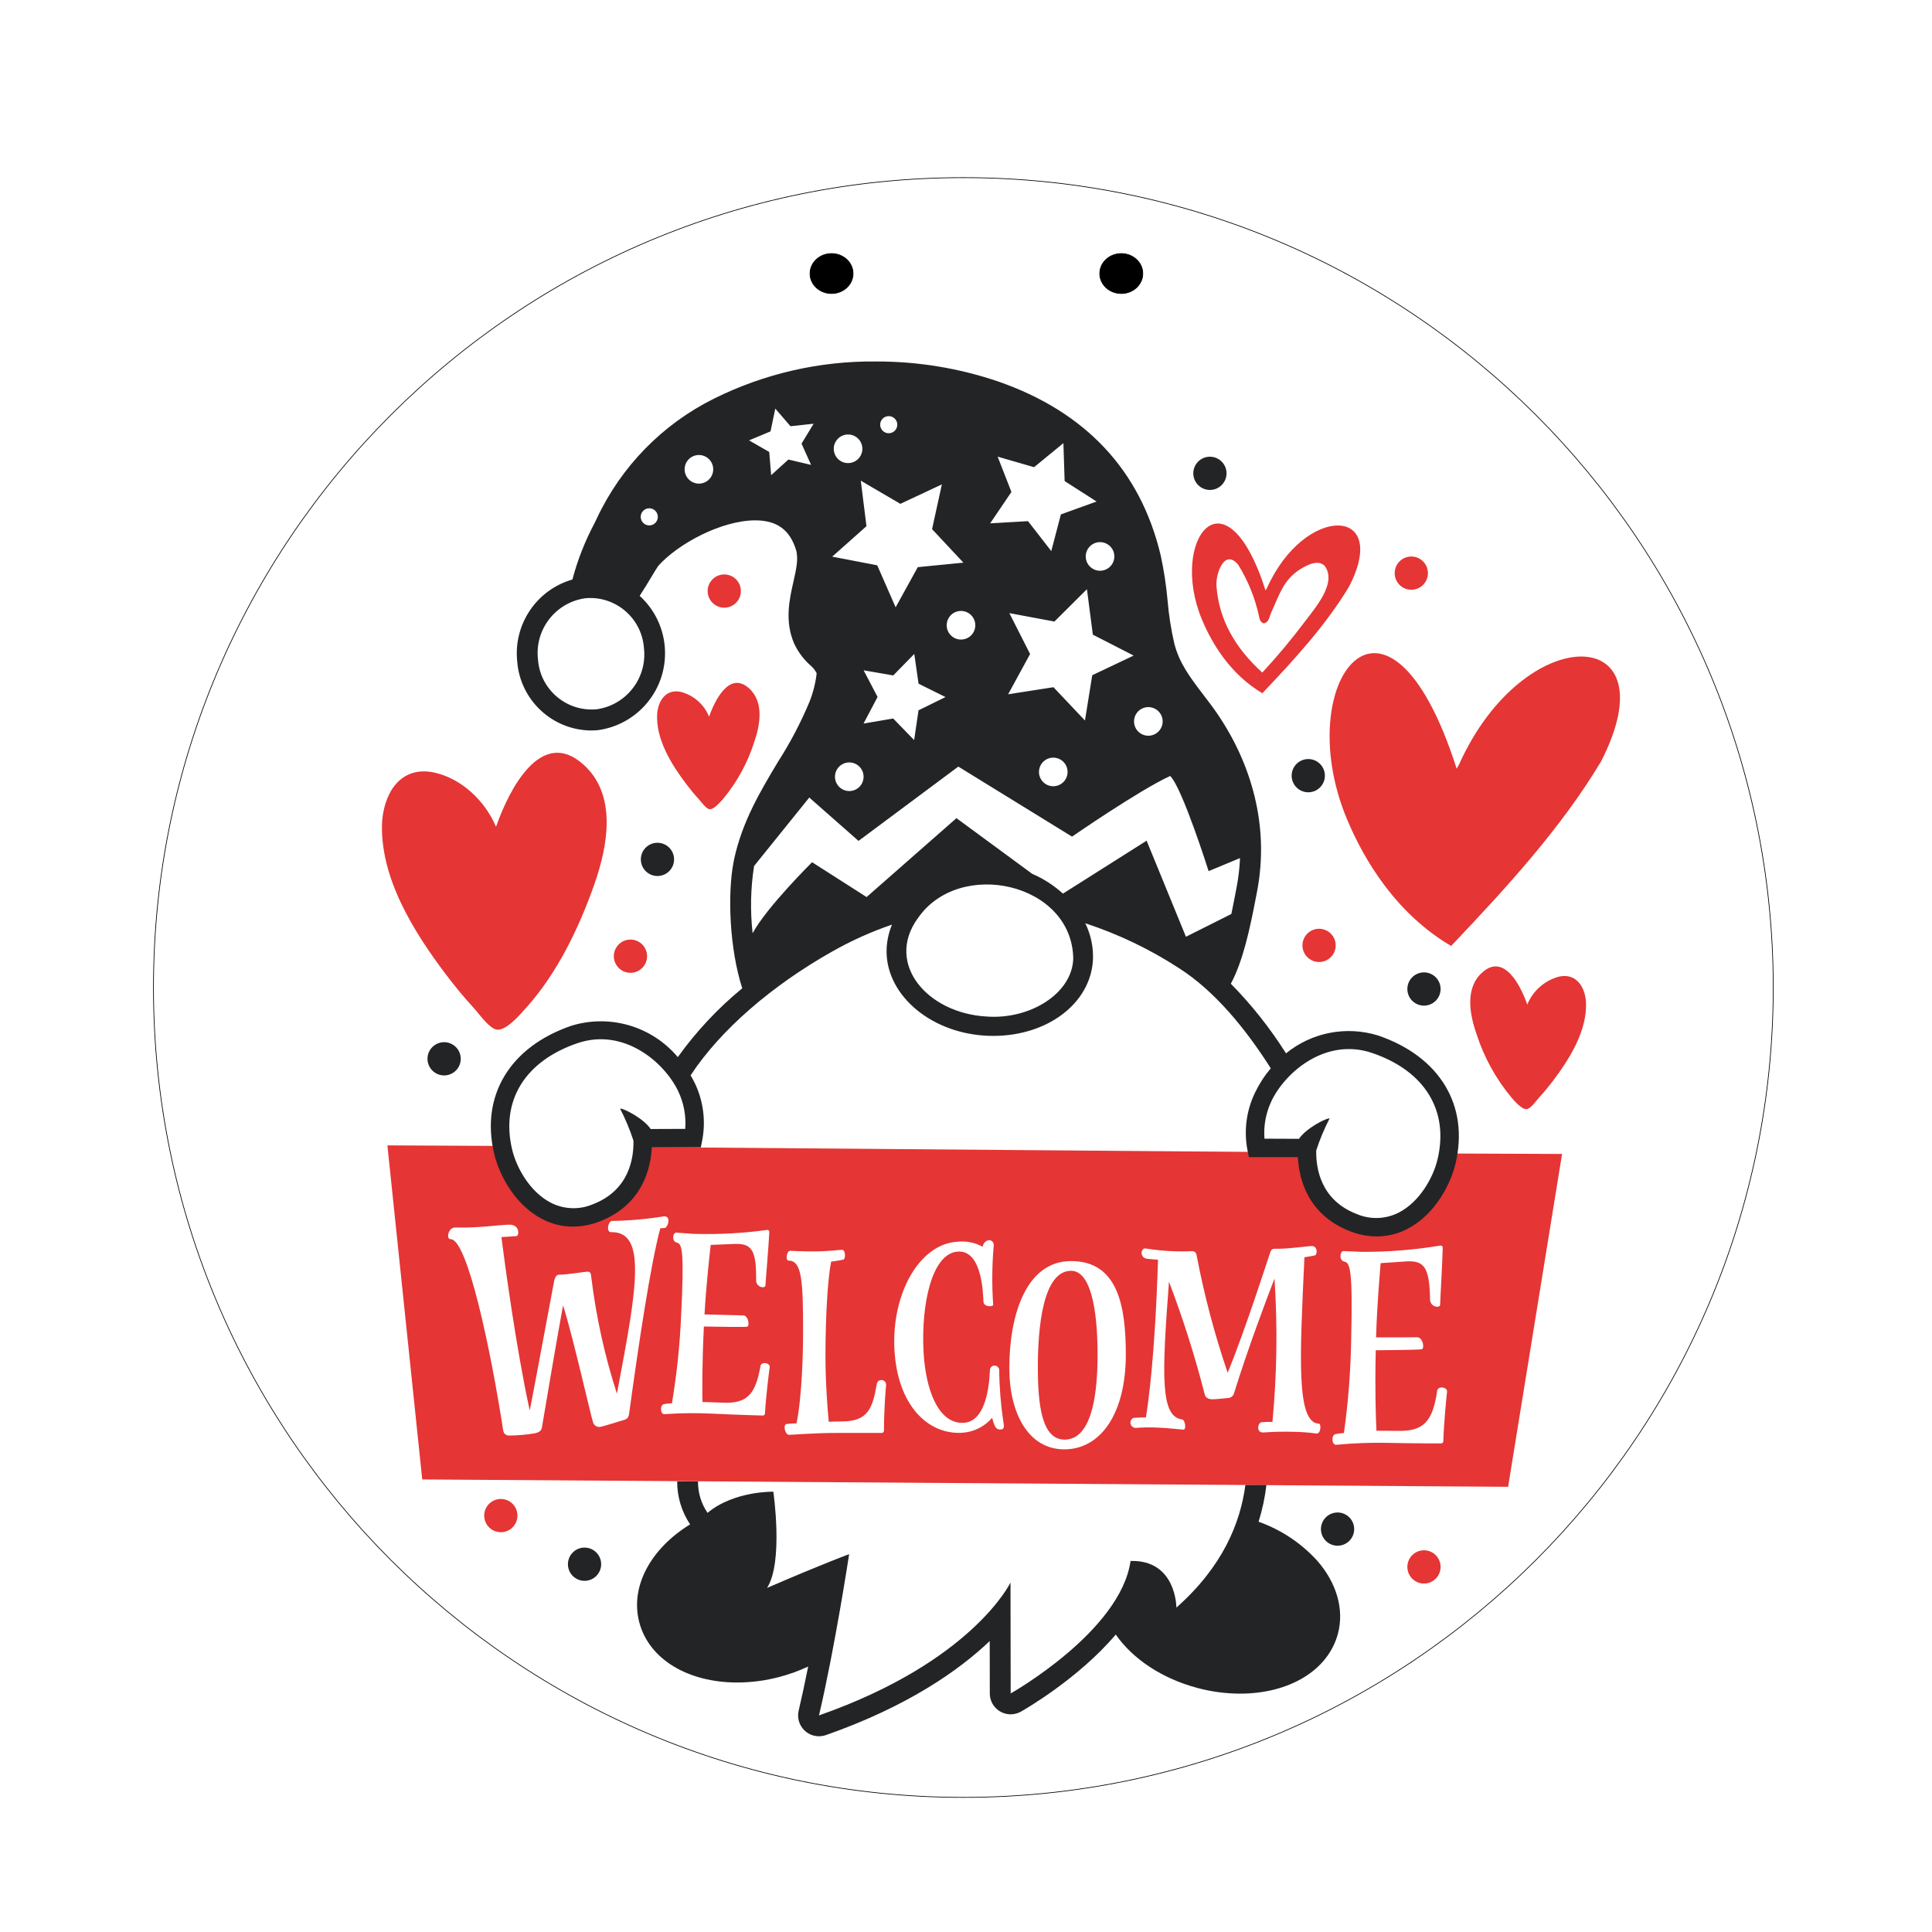 <?xml version="1.0" encoding="utf-8"?>
<!DOCTYPE svg PUBLIC "-//W3C//DTD SVG 1.1//EN" "http://www.w3.org/Graphics/SVG/1.1/DTD/svg11.dtd">
<!-- exported from Silhouette Studio® Business Edition V4.4.945ssbe -->
<svg version="1.1" xmlns="http://www.w3.org/2000/svg" xmlns:xlink="http://www.w3.org/1999/xlink" width="279.4mm" height="279.4mm" viewBox="0 0 279.4 279.4">
<defs>
<path id="path_c25279ffeea1a9fd93727534125f20a2" d="M 165.269 39.559 C 165.269 41.154 163.874 42.45 162.156 42.45 C 160.438 42.45 159.042 41.154 159.042 39.559 C 159.042 37.964 160.438 36.668 162.156 36.668 C 163.874 36.668 165.269 37.964 165.269 39.559 Z" fill-rule="evenodd" fill="#000000" fill-opacity="1" stroke="#000000" stroke-opacity="1" stroke-width="0.1" stroke-linecap="round" stroke-linejoin="round"/>
<path id="path_60476dbf43d26461217dbcc2d62de729" d="M 123.369 39.559 C 123.369 41.154 121.973 42.45 120.255 42.45 C 118.538 42.45 117.142 41.154 117.142 39.559 C 117.142 37.964 118.538 36.668 120.255 36.668 C 121.973 36.668 123.369 37.964 123.369 39.559 Z" fill-rule="evenodd" fill="#000000" fill-opacity="1" stroke="#000000" stroke-opacity="1" stroke-width="0.1" stroke-linecap="round" stroke-linejoin="round"/>
<path id="path_e1f5e40dcefe43f7e706062fadc72004" d="M 256.441 142.81 C 256.441 207.436 203.944 259.932 139.317 259.932 C 74.69 259.932 22.194 207.436 22.194 142.81 C 22.194 78.185 74.69 25.689 139.317 25.689 C 203.944 25.689 256.441 78.185 256.441 142.81 Z" fill-rule="evenodd" fill="none" fill-opacity="1" stroke="#000000" stroke-opacity="1" stroke-width="0.1" stroke-linecap="round" stroke-linejoin="round"/>
<path id="path_892dc1b2b957f7ea9a6a4202919cbbbb" d="M 74.832 219.182 C 74.832 220.51 73.756 221.586 72.428 221.585 C 71.101 221.585 70.025 220.509 70.025 219.182 C 70.025 217.855 71.101 216.779 72.429 216.779 C 73.756 216.779 74.832 217.855 74.832 219.182 L 74.832 219.182 Z M 104.742 87.881 C 106.069 87.881 107.145 86.805 107.145 85.478 C 107.145 84.15 106.07 83.074 104.742 83.074 C 103.415 83.074 102.339 84.15 102.339 85.477 L 102.339 85.477 C 102.339 86.805 103.415 87.881 104.742 87.881 L 104.742 87.881 Z M 190.761 139.123 C 192.088 139.123 193.164 138.047 193.164 136.719 C 193.164 135.392 192.088 134.316 190.761 134.316 C 189.434 134.316 188.357 135.392 188.357 136.719 L 188.357 136.719 C 188.357 138.047 189.433 139.123 190.761 139.123 L 190.761 139.123 Z M 204.099 85.289 C 205.427 85.289 206.502 84.213 206.502 82.886 C 206.502 81.558 205.427 80.482 204.099 80.482 C 202.772 80.482 201.696 81.558 201.696 82.886 L 201.696 82.886 C 201.696 84.213 202.772 85.289 204.099 85.289 L 204.099 85.289 Z M 91.174 140.685 C 92.502 140.685 93.578 139.609 93.578 138.281 C 93.578 136.954 92.502 135.878 91.175 135.878 C 89.847 135.878 88.771 136.954 88.771 138.281 L 88.771 138.281 C 88.771 139.609 89.847 140.685 91.174 140.685 Z M 209.982 166.819 L 225.902 166.881 L 218.098 215.016 L 61.063 213.952 L 56.026 165.642 L 72.664 165.723 C 73.15 167.298 73.811 168.812 74.635 170.239 C 76.014 172.576 78.109 174.407 80.61 175.46 C 82.906 176.408 85.511 176.245 87.672 175.019 C 89.605 173.817 91.139 172.068 92.077 169.994 C 92.704 168.691 93.156 167.31 93.421 165.889 L 189.512 166.656 C 188.708 169.907 190.927 173.809 194.066 175.466 C 194.101 175.499 194.127 175.538 194.166 175.569 C 199.44 179.77 207.096 174.847 209.291 169.479 C 209.648 168.63 209.88 167.735 209.982 166.82 L 209.982 166.819 Z M 95.486 177.64 C 95.78 177.635 96.073 177.576 96.171 177.574 C 96.514 177.568 97.169 175.881 96.042 175.903 C 93.548 176.305 91.029 176.528 88.503 176.568 C 87.964 176.578 87.602 178.206 88.386 178.192 C 92.209 178.12 92.391 182.562 91.17 190.639 C 90.647 194.102 89.885 197.882 89.218 201.556 C 87.456 196.095 86.218 190.479 85.519 184.783 C 85.46 184.261 85.453 183.895 84.963 183.905 C 84.473 183.914 82.225 184.322 80.803 184.349 C 80.46 184.355 80.222 184.726 80.089 185.514 C 79.955 186.196 77.462 199.632 76.612 203.99 C 74.627 194.927 72.972 182.509 72.512 178.909 L 74.666 178.764 C 75.108 178.756 75.223 177.08 73.655 177.109 C 72.086 177.139 69.202 177.611 65.816 177.518 C 64.835 177.484 64.475 179.217 65.162 179.204 C 67.613 179.158 71.009 195.465 72.74 206.678 C 72.799 207.2 73.003 207.615 73.689 207.602 C 74.936 207.59 76.18 207.479 77.41 207.27 C 78.239 207.045 78.332 206.782 78.419 206.152 C 78.507 205.628 80.579 193.297 81.426 188.783 C 82.726 192.734 85.561 205.233 85.765 205.701 C 85.897 206.108 86.282 206.378 86.71 206.363 C 87.053 206.356 89.782 205.469 90.221 205.355 C 90.66 205.242 90.902 205.029 90.988 204.399 C 92.324 194.594 94.066 182.949 95.486 177.64 Z M 111.308 197.753 C 111.429 197.067 110.099 196.863 109.978 197.548 C 109.248 201.753 107.973 203.026 104.438 202.848 C 103.23 202.787 102.28 202.785 101.59 202.75 C 101.553 200.904 101.53 197.077 101.794 191.834 C 103.434 191.87 107.408 191.931 108.016 191.87 C 108.45 191.846 108.27 190.269 107.493 190.23 L 101.882 190.086 C 102.158 185.443 102.607 181.684 102.777 180.034 L 106.328 179.89 C 108.752 179.827 109.391 180.874 109.348 185.159 C 109.341 186.174 110.668 186.425 110.696 185.873 C 110.74 184.999 111.139 180.501 111.255 178.201 C 111.285 178.048 111.186 177.9 111.034 177.869 C 111.012 177.865 110.991 177.863 110.969 177.864 C 107.438 178.355 103.871 178.546 100.307 178.434 L 97.808 178.262 C 97.291 178.236 97.097 179.518 97.866 179.695 C 98.635 179.872 98.979 180.765 98.5 190.285 C 98.319 194.528 97.875 198.755 97.171 202.943 C 96.777 202.949 96.384 202.99 95.998 203.068 C 95.43 203.178 95.445 204.607 96.142 204.505 C 98.459 204.35 100.784 204.328 103.104 204.44 C 106.683 204.621 110.136 204.702 110.309 204.71 C 110.477 204.718 110.62 204.588 110.627 204.419 C 110.627 204.414 110.627 204.409 110.627 204.404 C 110.741 202.151 111.246 198.119 111.308 197.753 Z M 128.14 200.363 C 128.2 199.992 127.948 199.644 127.578 199.584 C 127.213 199.525 126.868 199.769 126.802 200.133 C 126.198 203.632 125.55 205.566 121.751 205.566 C 121.276 205.566 120.543 205.566 119.851 205.612 C 119.679 203.77 119.376 200.086 119.376 196.035 C 119.376 190.278 119.722 184.753 120.197 182.45 C 120.672 182.404 121.19 182.312 121.924 182.174 C 122.355 182.081 122.269 180.746 121.794 180.746 C 121.319 180.746 119.808 180.977 117.65 180.977 C 115.621 180.977 114.455 180.884 114.239 180.884 C 113.807 180.884 113.505 182.312 114.066 182.312 C 115.966 182.312 116.139 185.259 116.139 192.581 C 116.139 198.567 115.664 203.77 115.189 205.843 C 114.713 205.848 114.237 205.878 113.764 205.934 C 113.203 205.98 113.505 207.5 114.109 207.5 C 114.714 207.5 117.563 207.224 121.319 207.224 L 127.536 207.224 C 127.709 207.224 127.838 207.085 127.838 206.809 C 127.838 203.678 128.097 200.823 128.14 200.363 L 128.14 200.363 Z M 145.105 205.654 C 144.73 203.16 144.528 200.643 144.503 198.122 C 144.483 197.751 144.166 197.466 143.795 197.486 C 143.461 197.504 143.19 197.765 143.161 198.099 C 143.11 198.793 143.026 205.576 139.362 205.764 C 135.697 205.952 133.842 200.976 133.556 195.411 C 133.211 188.696 134.728 181.195 138.565 180.998 C 142.058 180.819 142.168 187.176 142.222 188.233 C 142.265 189.062 143.644 188.991 143.63 188.715 C 143.435 185.857 143.461 182.989 143.708 180.135 C 143.762 179.751 143.494 179.397 143.111 179.343 C 143.095 179.34 143.078 179.339 143.062 179.338 C 142.559 179.399 142.166 179.803 142.118 180.309 C 141.013 179.697 139.748 179.44 138.492 179.572 C 132.973 179.856 128.935 187.072 129.348 195.119 C 129.761 203.167 134.131 207.462 139.09 207.207 C 140.785 207.114 142.369 206.333 143.475 205.045 C 143.792 206.181 143.952 206.773 144.728 206.733 C 145.289 206.704 145.22 206.201 145.105 205.654 Z M 162.812 195.896 C 162.812 188.953 161.706 182.373 154.899 182.373 C 148.347 182.373 145.965 190.269 145.965 197.847 C 145.965 204.337 148.688 209.6 153.92 209.6 C 159.153 209.6 162.812 204.472 162.812 195.896 L 162.812 195.896 Z M 190.745 205.889 C 187.423 205.786 187.979 196.221 188.643 181.822 C 189.381 181.706 190.033 181.588 190.164 181.547 C 190.512 181.465 190.594 180.223 189.731 180.196 C 189.299 180.183 186.218 180.64 184.535 180.588 C 184.061 180.573 183.842 180.658 183.698 181.114 C 183.558 181.478 180.111 192.29 177.542 198.522 C 175.65 192.983 174.152 187.317 173.059 181.567 C 173.045 181.204 172.739 180.922 172.377 180.936 C 172.351 180.937 172.326 180.94 172.301 180.944 C 170.095 181.037 167.885 180.906 165.704 180.554 C 164.931 180.439 164.798 181.909 165.875 182.034 C 166.52 182.101 167.037 182.162 167.468 182.176 C 167.028 196.306 166.046 202.91 165.722 204.972 C 164.987 204.995 164.165 205.016 163.905 205.054 C 163.528 205.242 163.375 205.701 163.563 206.078 C 163.707 206.366 164.016 206.533 164.336 206.496 C 165.313 206.42 166.295 206.404 167.274 206.449 C 168.871 206.498 170.893 206.745 171.152 206.753 C 171.583 206.767 171.412 205.333 170.939 205.272 C 167.799 204.852 168.025 198.962 169.054 185.358 C 171.095 190.714 172.828 196.182 174.245 201.736 C 174.36 202.2 174.96 202.357 175.262 202.367 C 175.564 202.377 177.47 202.205 177.687 202.166 C 178.038 202.121 178.331 201.88 178.441 201.544 C 180.456 195.065 183.141 187.916 184.314 184.911 C 184.77 191.815 184.67 198.745 184.015 205.634 C 183.496 205.614 182.976 205.629 182.459 205.677 C 181.897 205.706 181.589 207.262 182.758 207.16 C 184.196 207.053 185.639 207.021 187.08 207.065 C 188.161 207.082 189.24 207.162 190.312 207.304 C 191.042 207.465 191.09 205.9 190.745 205.889 L 190.745 205.889 Z M 209.263 201.302 C 209.373 200.568 207.95 200.388 207.841 201.122 C 207.185 205.623 205.864 207.016 202.092 206.929 C 200.805 206.899 199.792 206.924 199.056 206.907 C 198.963 204.942 198.827 200.865 198.957 195.272 C 200.706 195.263 204.941 195.213 205.587 195.131 C 206.048 195.093 205.811 193.418 204.982 193.398 L 199 193.408 C 199.16 188.453 199.53 184.436 199.662 182.673 L 203.442 182.416 C 206.022 182.28 206.733 183.376 206.811 187.943 C 206.832 189.024 208.254 189.253 208.268 188.663 C 208.289 187.732 208.584 182.929 208.641 180.475 C 208.669 180.311 208.56 180.156 208.396 180.128 C 208.373 180.124 208.35 180.123 208.327 180.124 C 204.579 180.75 200.785 181.056 196.985 181.04 L 194.318 180.929 C 193.766 180.917 193.597 182.287 194.421 182.454 C 195.245 182.62 195.638 183.562 195.403 193.717 C 195.333 198.242 194.983 202.758 194.354 207.24 C 193.934 207.258 193.517 207.314 193.108 207.408 C 192.506 207.541 192.563 209.064 193.303 208.934 C 195.767 208.701 198.243 208.611 200.718 208.663 C 204.536 208.752 208.218 208.738 208.402 208.743 C 208.581 208.746 208.729 208.603 208.732 208.423 C 208.732 208.418 208.732 208.412 208.732 208.407 C 208.787 206.004 209.208 201.694 209.263 201.302 L 209.263 201.302 Z M 205.932 224.199 C 204.604 224.199 203.528 225.275 203.528 226.602 C 203.528 227.93 204.604 229.006 205.931 229.006 C 207.259 229.006 208.335 227.93 208.335 226.602 L 208.335 226.602 C 208.335 225.275 207.259 224.199 205.932 224.199 Z M 154.899 183.78 C 150.772 183.78 150.092 192.175 150.092 197.666 C 150.092 203.157 150.645 208.194 153.963 208.194 C 157.494 208.194 158.728 202.885 158.728 195.942 C 158.728 189.089 157.664 183.78 154.899 183.78 Z M 101.042 115.556 C 101.42 115.97 101.956 116.757 102.464 116.987 C 103.102 117.276 104.164 115.992 104.555 115.556 C 106.566 113.147 108.093 110.371 109.05 107.381 C 109.936 104.844 110.538 101.497 108.285 99.508 C 105.511 97.06 103.417 101.159 102.545 103.639 C 101.83 101.889 100.343 100.57 98.519 100.071 C 96.458 99.597 95.234 101.108 95.036 103.208 C 94.81 106.936 97.149 110.609 99.228 113.367 C 99.801 114.126 100.405 114.858 101.042 115.556 Z M 225.419 141.244 C 223.359 141.809 221.678 143.298 220.87 145.276 C 219.885 142.474 217.518 137.842 214.385 140.608 C 211.838 142.855 212.519 146.638 213.52 149.505 C 214.601 152.882 216.326 156.019 218.598 158.742 C 219.04 159.234 220.241 160.684 220.961 160.358 C 221.536 160.098 222.14 159.209 222.568 158.741 C 223.288 157.953 223.971 157.125 224.618 156.268 C 226.967 153.152 229.61 149.001 229.355 144.788 C 229.132 142.416 227.748 140.709 225.419 141.244 Z M 68.437 145.686 C 69.267 146.595 70.44 148.318 71.555 148.823 C 72.952 149.456 75.28 146.643 76.138 145.688 C 80.581 140.739 83.753 134.177 85.99 127.769 C 87.931 122.208 89.252 114.871 84.312 110.511 C 78.233 105.145 73.642 114.131 71.732 119.567 C 70.119 115.743 66.714 112.621 62.906 111.746 C 58.389 110.707 55.705 114.019 55.272 118.621 C 54.776 126.792 59.903 134.845 64.461 140.888 C 65.716 142.552 67.041 144.158 68.437 145.686 Z M 211.038 110.486 L 210.659 111.168 C 200.671 79.905 186.532 98.507 194.749 118.347 C 197.33 124.578 202.019 132.198 209.859 136.802 C 217.725 128.51 225.69 119.873 231.537 110.123 C 241.847 89.996 220.416 89.655 211.038 110.486 Z M 173.805 89.555 C 169.043 78.058 177.236 67.279 183.024 85.396 L 183.244 85 C 188.678 72.929 201.097 73.127 195.123 84.79 C 191.735 90.44 187.119 95.445 182.56 100.25 C 178.018 97.582 175.3 93.166 173.805 89.555 L 173.805 89.555 Z M 175.938 84.93 C 176.311 89.517 178.498 93.58 182.548 97.266 C 184.743 94.898 186.814 92.417 188.752 89.834 C 190.247 87.838 193.357 84.32 191.591 81.858 C 191.206 81.436 190.435 81.085 188.952 81.812 C 186.199 83.154 185.408 84.982 184.407 87.295 C 184.178 87.869 183.848 88.471 183.649 89.084 C 183.499 89.554 183.357 89.999 182.776 90.155 C 182.229 89.98 182.14 89.495 182.054 89.027 C 181.48 86.422 180.468 83.933 179.061 81.666 C 177.04 79.224 175.709 83.14 175.938 84.93 L 175.938 84.93 Z" fill-rule="evenodd" fill="#E53535" fill-opacity="1" stroke="none" stroke-opacity="1" stroke-width="0.1" stroke-linecap="butt" stroke-linejoin="miter"/>
<path id="path_d43b0af42cc42e7e422be45354bfb8bb" d="M 203.528 143.028 C 203.528 141.701 204.604 140.625 205.931 140.624 C 207.259 140.624 208.335 141.7 208.335 143.028 C 208.335 144.355 207.259 145.431 205.931 145.431 L 205.931 145.431 C 204.604 145.431 203.528 144.355 203.528 143.028 Z M 64.227 150.718 C 62.9 150.718 61.824 151.794 61.824 153.122 C 61.824 154.449 62.9 155.525 64.227 155.525 C 65.555 155.525 66.631 154.449 66.631 153.122 L 66.631 153.122 C 66.631 151.794 65.555 150.718 64.227 150.718 Z M 84.535 223.808 C 83.208 223.808 82.132 224.885 82.132 226.212 C 82.132 227.539 83.208 228.615 84.535 228.615 C 85.862 228.615 86.938 227.539 86.939 226.212 C 86.939 224.885 85.863 223.808 84.535 223.808 L 84.535 223.808 Z M 189.198 114.579 C 190.526 114.579 191.602 113.503 191.602 112.176 C 191.602 110.848 190.526 109.772 189.199 109.772 C 187.871 109.772 186.795 110.848 186.795 112.175 L 186.795 112.176 C 186.795 113.503 187.871 114.579 189.198 114.579 Z M 174.974 70.855 C 176.302 70.855 177.378 69.779 177.378 68.451 C 177.378 67.124 176.302 66.048 174.974 66.048 C 173.647 66.048 172.571 67.124 172.571 68.451 C 172.571 69.779 173.647 70.855 174.974 70.855 L 174.974 70.855 Z M 210.486 168.299 C 209.755 171.347 207.511 175.636 203.59 177.691 C 202.208 178.423 200.667 178.807 199.102 178.808 C 197.772 178.798 196.454 178.541 195.218 178.05 C 189.043 175.653 187.849 170.363 187.696 167.357 C 187.671 167.352 187.647 167.347 187.623 167.343 L 180.608 167.343 L 180.393 166.269 C 179.872 163.481 180.254 160.599 181.483 158.042 C 182.096 156.769 182.866 155.577 183.775 154.496 C 180.123 148.744 175.684 143.337 170.56 140.049 C 166.328 137.288 161.752 135.093 156.95 133.52 C 157.764 135.175 158.145 137.009 158.058 138.851 C 157.698 145.098 151.499 149.809 143.638 149.809 C 143.246 149.809 142.85 149.796 142.451 149.772 C 134.233 149.264 127.854 143.547 128.229 137.027 C 128.302 135.889 128.561 134.769 128.997 133.715 C 125.988 134.745 123.082 136.054 120.316 137.624 C 111.636 142.527 104.196 148.929 99.875 155.51 C 100.082 155.871 100.288 156.235 100.475 156.624 C 101.704 159.18 102.085 162.062 101.564 164.851 L 101.35 165.924 L 94.335 165.924 C 94.311 165.928 94.287 165.933 94.262 165.938 C 94.109 168.944 92.914 174.234 86.739 176.631 C 85.503 177.122 84.186 177.379 82.856 177.388 C 81.291 177.388 79.75 177.004 78.367 176.272 C 74.447 174.217 72.203 169.928 71.472 166.88 C 69.453 158.462 73.75 151.352 82.686 148.324 L 82.687 148.324 C 88.249 146.637 94.282 148.429 98.022 152.878 C 100.682 149.168 103.815 145.821 107.342 142.922 C 105.521 137.288 105.173 129.394 106.087 124.675 L 106.088 124.673 L 106.088 124.671 L 106.098 124.614 C 106.115 124.511 106.133 124.408 106.154 124.314 C 107.334 118.806 109.973 114.405 112.525 110.148 C 114.296 107.388 115.821 104.478 117.083 101.452 C 117.599 100.139 117.943 98.765 118.105 97.363 C 117.87 96.903 117.541 96.497 117.139 96.173 C 116.18 95.303 115.403 94.252 114.853 93.081 C 113.451 89.849 114.163 86.692 114.736 84.156 C 115.148 82.329 115.504 80.751 115.111 79.495 C 114.203 76.601 112.335 75.253 109.228 75.253 C 104.325 75.253 98.03 78.65 95.198 81.835 C 95.027 82.066 94.57 82.825 94.201 83.438 C 93.687 84.293 93.114 85.246 92.508 86.171 C 97.093 90.344 97.426 97.443 93.253 102.028 C 91.503 103.951 89.141 105.206 86.568 105.58 C 86.194 105.621 85.818 105.641 85.442 105.641 C 79.848 105.57 75.233 101.244 74.799 95.667 C 74.228 90.3 77.593 85.298 82.78 83.806 C 83.522 81.002 84.584 78.292 85.943 75.73 C 86.088 75.435 86.204 75.2 86.277 75.042 C 89.802 67.49 95.786 61.359 103.25 57.651 C 110.522 54.035 118.548 52.193 126.669 52.277 C 132.672 52.258 138.637 53.231 144.322 55.157 C 157.007 59.557 164.921 68.011 167.848 80.283 C 168.321 82.454 168.657 84.653 168.854 86.866 C 169.03 88.962 169.356 91.043 169.831 93.093 C 170.577 95.957 172.105 97.96 174.041 100.496 C 174.389 100.952 174.744 101.416 175.1 101.894 C 180.537 109.19 183.061 117.776 182.208 126.058 L 182.2 126.138 C 182.183 126.308 182.166 126.479 182.144 126.665 C 182.117 126.886 182.087 127.108 182.057 127.32 C 181.979 127.877 181.902 128.345 181.818 128.785 C 181.815 128.801 181.812 128.818 181.808 128.835 L 181.796 128.901 L 181.788 128.942 L 181.701 129.397 L 181.688 129.463 L 181.65 129.662 C 180.767 134.305 179.755 139.005 178 142.261 C 181.011 145.324 183.686 148.701 185.98 152.333 C 189.699 149.302 194.687 148.33 199.272 149.743 L 199.272 149.743 C 208.208 152.771 212.504 159.881 210.486 168.299 L 210.486 168.299 Z M 84.684 86.511 C 80.356 87.094 77.294 91.038 77.803 95.376 C 78.109 99.666 81.836 102.895 86.126 102.588 C 86.164 102.586 86.203 102.582 86.242 102.579 C 90.57 101.997 93.632 98.052 93.123 93.715 C 92.816 89.425 89.089 86.195 84.799 86.502 C 84.761 86.505 84.722 86.508 84.684 86.511 Z M 95.131 74.813 C 95.169 74.13 94.645 73.546 93.962 73.509 C 93.279 73.472 92.696 73.995 92.659 74.678 C 92.621 75.361 93.145 75.945 93.828 75.982 C 93.828 75.982 93.828 75.982 93.828 75.982 C 94.511 76.019 95.094 75.496 95.131 74.813 C 95.131 74.813 95.131 74.813 95.131 74.813 Z M 103.141 67.983 C 103.204 66.842 102.329 65.867 101.189 65.805 C 100.048 65.742 99.072 66.617 99.01 67.757 C 98.948 68.898 99.822 69.873 100.963 69.936 C 102.103 69.998 103.079 69.124 103.141 67.983 C 103.183 67.223 103.183 67.223 103.141 67.983 Z M 115.916 64.157 L 117.666 61.279 L 114.317 61.641 L 112.12 59.089 L 111.43 62.385 L 108.323 63.686 L 111.245 65.361 L 111.522 68.717 L 114.018 66.456 L 117.296 67.23 L 115.916 64.157 Z M 98.069 157.783 C 96.031 153.553 90.178 148.608 83.543 150.853 L 83.543 150.853 C 75.917 153.437 72.375 159.196 74.068 166.257 C 74.716 168.96 76.68 172.373 79.606 173.906 C 81.522 174.909 83.787 174.996 85.773 174.143 C 90.982 172.121 91.664 167.518 91.608 164.953 C 91.088 163.36 90.441 161.811 89.674 160.321 C 90.181 160.258 93.124 161.784 94.096 163.274 L 99.096 163.255 C 99.24 161.373 98.885 159.486 98.069 157.783 Z M 164.005 104.217 C 163.942 105.358 164.817 106.333 165.957 106.395 C 167.098 106.457 168.073 105.583 168.136 104.443 C 168.198 103.302 167.323 102.327 166.183 102.264 C 166.183 102.264 166.183 102.264 166.183 102.264 C 165.042 102.202 164.067 103.076 164.005 104.217 Z M 156.904 104.198 L 157.956 97.651 L 163.945 94.806 L 158.044 91.783 L 157.189 85.207 L 152.489 89.886 L 145.971 88.667 L 148.969 94.582 L 145.795 100.404 L 152.347 99.382 L 156.904 104.198 Z M 152.434 109.571 C 151.293 109.509 150.318 110.383 150.256 111.524 C 150.194 112.665 151.068 113.639 152.209 113.702 C 153.35 113.764 154.325 112.889 154.387 111.749 C 154.449 110.608 153.575 109.633 152.435 109.571 C 152.434 109.571 152.434 109.571 152.434 109.571 L 152.434 109.571 Z M 159.197 78.405 C 158.056 78.343 157.081 79.217 157.019 80.358 C 156.957 81.498 157.831 82.474 158.972 82.536 C 160.112 82.598 161.088 81.724 161.15 80.583 C 161.15 80.583 161.15 80.583 161.15 80.583 C 161.212 79.442 160.338 78.468 159.197 78.405 Z M 146.27 71.147 L 143.193 75.685 L 148.667 75.367 L 152.033 79.697 L 153.422 74.392 L 158.581 72.53 L 153.964 69.569 L 153.786 64.088 L 149.544 67.563 L 144.276 66.038 L 146.27 71.147 Z M 139.089 88.357 C 137.948 88.295 136.973 89.169 136.911 90.31 C 136.849 91.451 137.723 92.426 138.864 92.488 C 140.004 92.55 140.98 91.676 141.042 90.535 C 141.104 89.395 140.23 88.42 139.089 88.357 Z M 127.287 61.418 C 127.287 62.101 127.841 62.656 128.525 62.656 C 129.209 62.656 129.764 62.101 129.764 61.418 C 129.764 60.734 129.209 60.179 128.525 60.179 C 127.841 60.179 127.287 60.734 127.287 61.418 L 127.287 61.418 Z M 120.579 64.791 C 120.517 65.931 121.391 66.906 122.532 66.969 C 123.672 67.031 124.647 66.157 124.71 65.016 C 124.772 63.875 123.898 62.9 122.757 62.838 C 122.757 62.838 122.757 62.838 122.757 62.838 C 121.616 62.776 120.641 63.65 120.579 64.791 L 120.579 64.791 Z M 120.352 80.501 L 126.863 81.753 L 129.524 87.827 L 132.726 82.021 L 139.325 81.368 L 134.793 76.527 L 136.211 70.05 L 130.207 72.865 L 124.484 69.514 L 125.306 76.094 L 120.352 80.501 Z M 129.17 103.909 L 132.201 107.028 L 132.833 102.725 L 136.736 100.806 L 132.839 98.875 L 132.22 94.57 L 129.18 97.68 L 124.894 96.938 L 126.912 100.79 L 124.882 104.637 L 129.17 103.909 Z M 122.933 110.264 C 121.793 110.202 120.817 111.076 120.755 112.217 C 120.693 113.357 121.567 114.333 122.708 114.395 C 123.848 114.457 124.824 113.583 124.886 112.442 C 124.886 112.442 124.886 112.442 124.886 112.442 C 124.948 111.302 124.074 110.326 122.933 110.264 L 122.933 110.264 L 122.933 110.264 Z M 155.21 138.67 C 155.097 127.643 138.664 124.039 132.703 132.843 L 132.695 132.845 C 128.017 139.377 134.08 146.5 142.62 147.003 C 148.887 147.493 155.024 143.733 155.21 138.67 L 155.21 138.67 Z M 178.074 132.178 C 178.395 130.663 178.648 129.28 178.845 128.258 C 179.108 126.883 179.269 125.491 179.326 124.093 L 174.787 125.981 C 174.787 125.981 170.978 113.925 169.23 112.219 C 164.744 114.276 155.034 120.991 155.034 120.991 L 138.59 110.863 L 124.156 121.609 L 117.034 115.337 L 109.052 125.243 C 108.548 128.459 108.477 131.729 108.843 134.964 C 110.819 131.248 117.441 124.692 117.441 124.692 L 125.325 129.73 L 138.319 118.32 L 149.266 126.365 C 150.899 127.069 152.403 128.038 153.719 129.233 L 165.82 121.579 L 171.508 135.47 L 178.074 132.178 Z M 198.415 152.272 L 198.415 152.272 C 191.78 150.027 185.926 154.971 183.888 159.202 C 183.072 160.904 182.718 162.791 182.862 164.673 L 187.862 164.693 C 188.834 163.202 191.776 161.676 192.284 161.74 C 191.517 163.23 190.87 164.778 190.35 166.371 C 190.293 168.936 190.975 173.539 196.184 175.561 C 198.171 176.414 200.436 176.328 202.351 175.325 C 205.277 173.791 207.242 170.379 207.889 167.676 C 209.583 160.615 206.041 154.856 198.415 152.272 L 198.415 152.272 Z M 97.483 124.282 C 97.483 122.955 96.407 121.879 95.08 121.879 C 93.752 121.879 92.676 122.955 92.676 124.282 C 92.676 125.609 93.752 126.686 95.08 126.686 L 95.08 126.686 C 96.407 126.686 97.483 125.61 97.483 124.282 Z M 182.012 220.067 C 182.555 218.336 182.935 216.558 183.146 214.755 L 180.103 214.755 C 179.382 220.248 176.817 226.567 170.128 232.484 C 170.128 232.484 170.128 225.554 163.498 225.743 C 162.043 235.95 146.161 244.901 146.161 244.901 L 146.135 228.863 C 146.135 228.863 140.674 240.281 118.439 248.078 C 120.749 238.26 122.8 224.761 122.8 224.761 C 122.8 224.761 119.257 226.044 110.927 229.641 C 113.328 225.914 111.836 215.727 111.836 215.727 C 111.836 215.727 106.161 215.585 102.321 218.786 C 101.406 217.446 100.925 215.857 100.945 214.235 L 97.933 214.235 C 97.921 216.446 98.572 218.611 99.801 220.45 C 94.138 223.931 91.072 229.422 92.458 234.641 C 93.858 239.912 99.42 243.319 106.628 243.319 C 108.701 243.313 110.765 243.038 112.767 242.501 C 114.178 242.127 115.554 241.628 116.876 241.009 C 116.403 243.372 115.944 245.503 115.501 247.386 C 115.119 249.009 116.125 250.634 117.747 251.016 C 118.308 251.148 118.894 251.117 119.438 250.926 C 131.361 246.745 138.742 241.5 143.13 237.326 L 143.142 244.906 C 143.145 246.574 144.498 247.923 146.166 247.92 C 146.683 247.919 147.192 247.785 147.643 247.531 C 148.055 247.298 155.906 242.821 161.359 236.383 C 163.78 239.875 168.003 242.736 173.181 244.111 C 175.183 244.648 177.246 244.923 179.319 244.929 C 186.527 244.929 192.089 241.523 193.489 236.251 C 194.413 232.772 193.319 228.925 190.486 225.698 C 188.167 223.153 185.256 221.218 182.012 220.067 Z M 193.434 218.731 C 192.107 218.731 191.031 219.807 191.031 221.135 C 191.031 222.462 192.107 223.538 193.434 223.538 C 194.761 223.538 195.838 222.462 195.838 221.135 L 195.838 221.135 C 195.838 219.808 194.762 218.732 193.435 218.731 L 193.434 218.731 Z" fill-rule="evenodd" fill="#232426" fill-opacity="1" stroke="none" stroke-opacity="1" stroke-width="0.1" stroke-linecap="butt" stroke-linejoin="miter"/>
</defs>
<g>
<g>
<use xlink:href="#path_c25279ffeea1a9fd93727534125f20a2"/>
</g>
<g>
<use xlink:href="#path_60476dbf43d26461217dbcc2d62de729"/>
</g>
<g>
<use xlink:href="#path_e1f5e40dcefe43f7e706062fadc72004"/>
</g>
</g>
<g>
<use xlink:href="#path_892dc1b2b957f7ea9a6a4202919cbbbb"/>
</g>
<g>
<use xlink:href="#path_d43b0af42cc42e7e422be45354bfb8bb"/>
</g>
</svg>